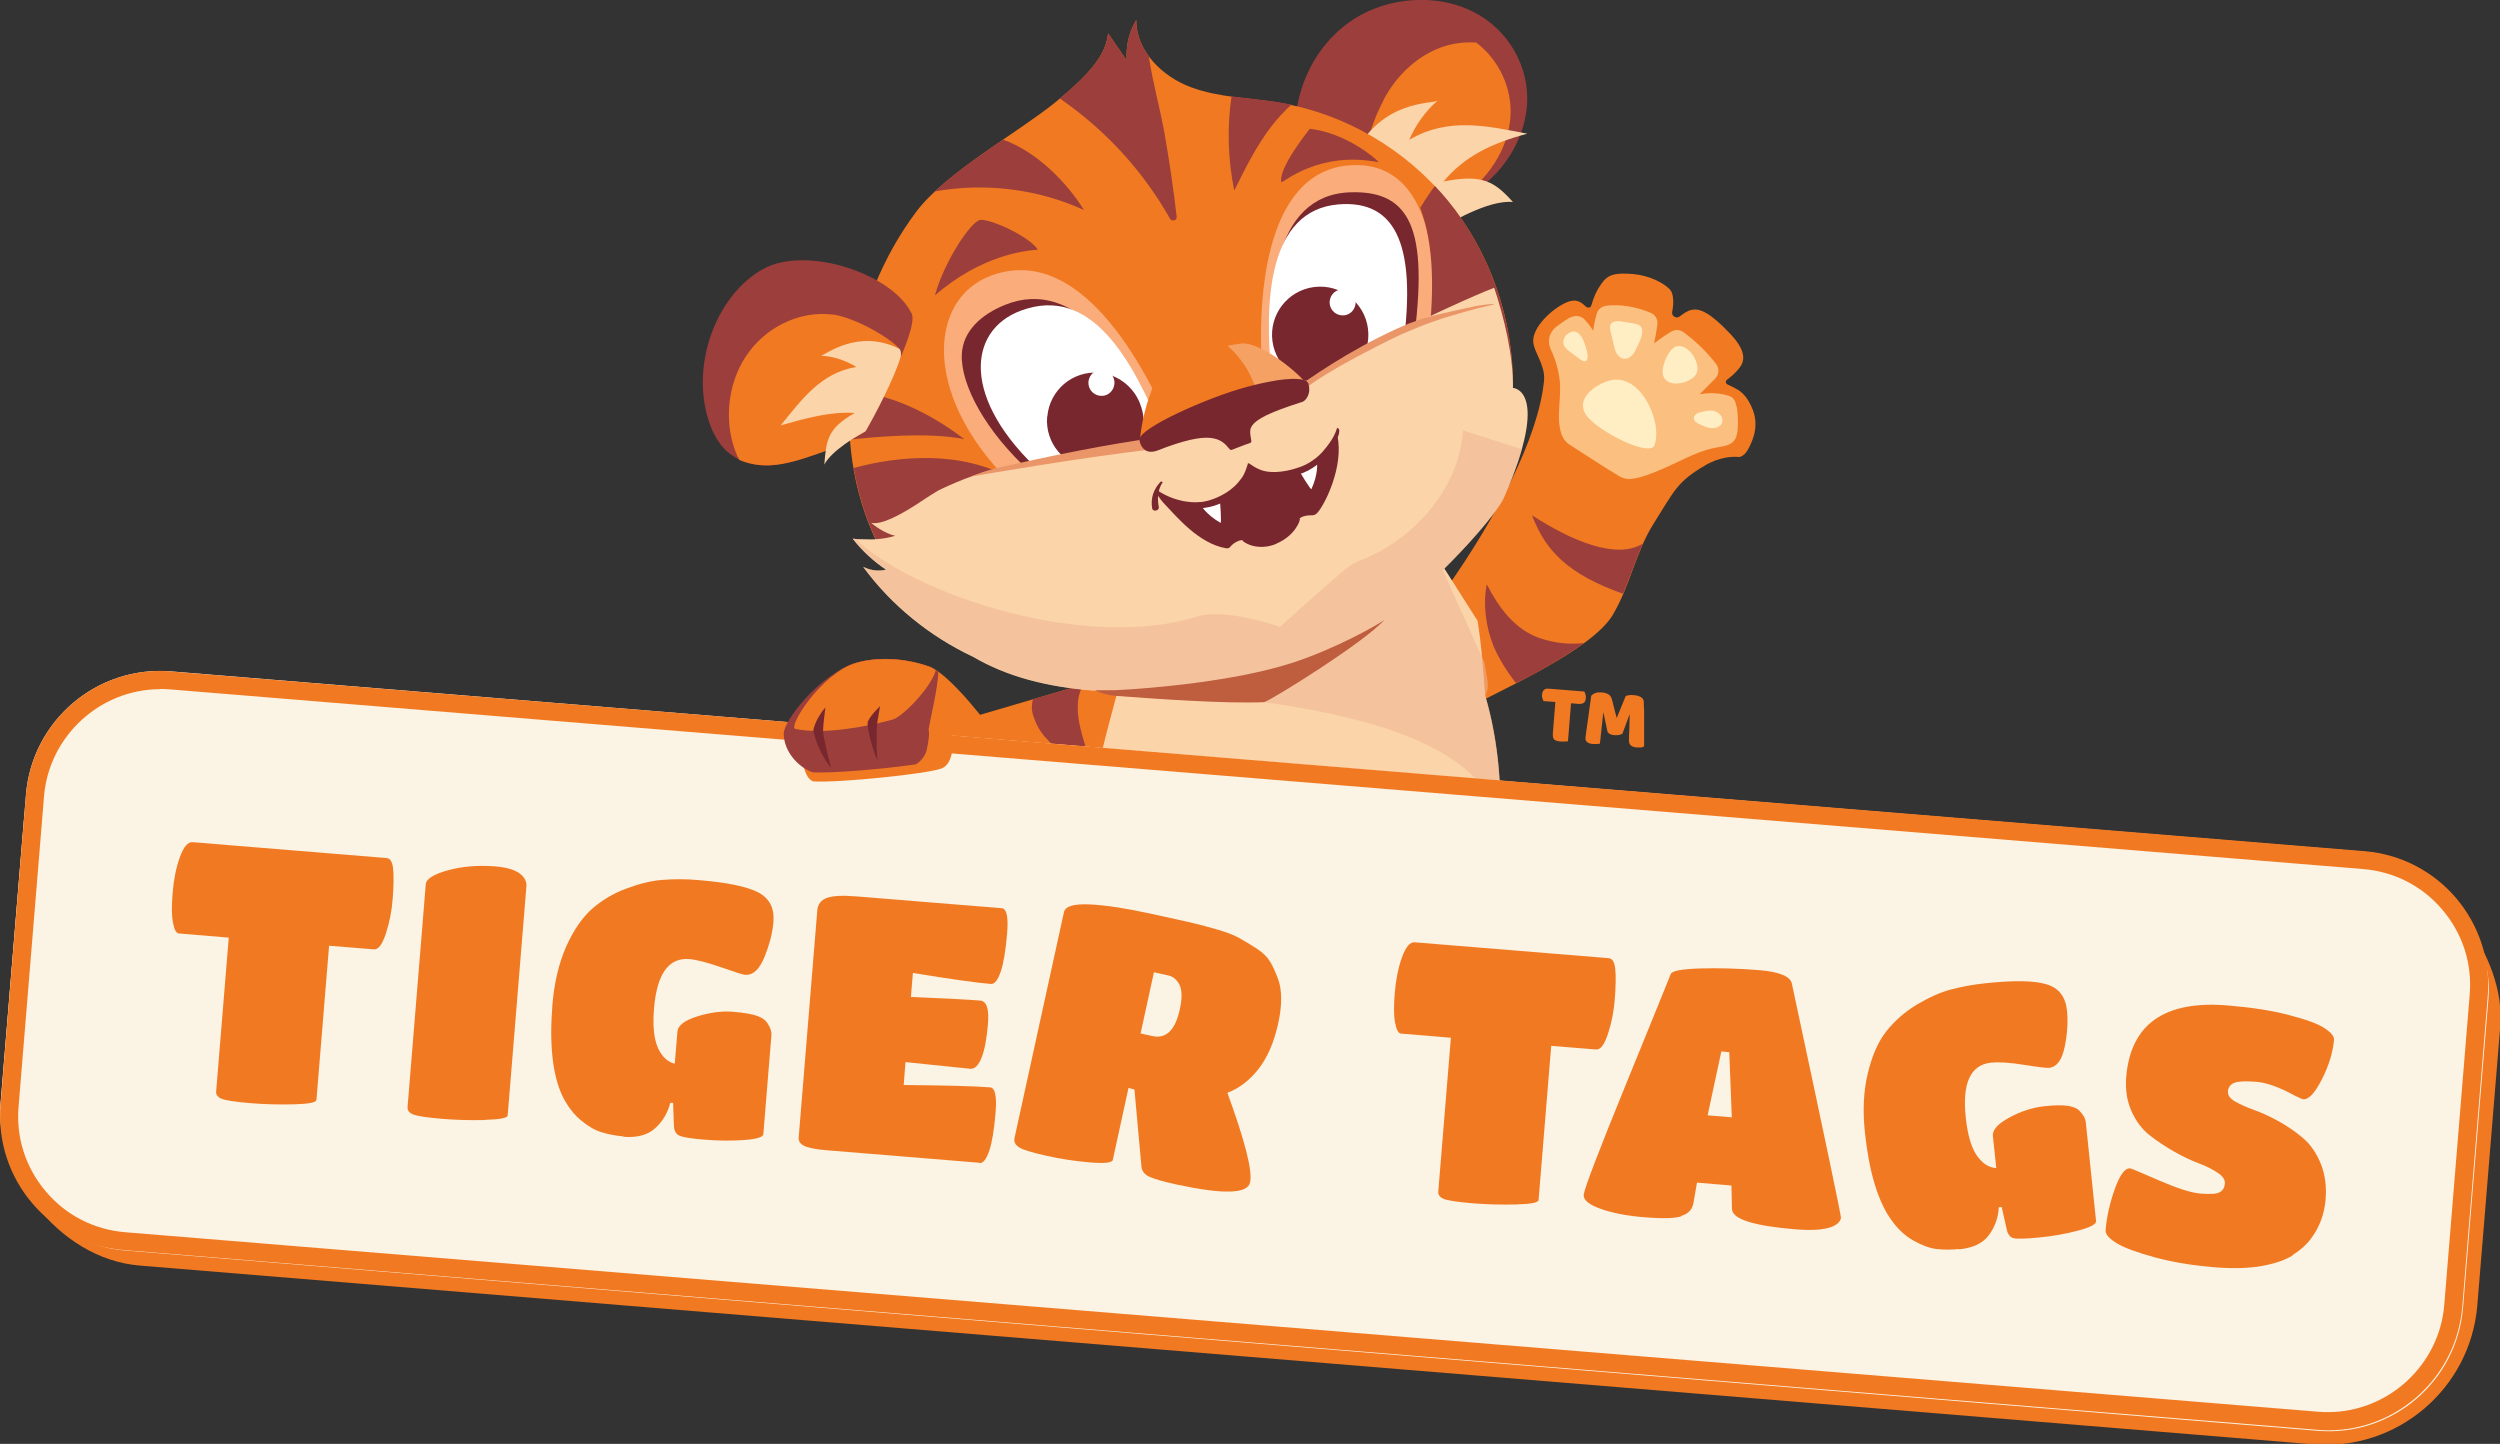 <svg id="eRgMckFApnN1" xmlns="http://www.w3.org/2000/svg" xmlns:xlink="http://www.w3.org/1999/xlink" viewBox="0 0 138.57 80.03" shape-rendering="geometricPrecision" text-rendering="geometricPrecision" project-id="cf03afaf7ec9479bb05583e2662cf45f" export-id="6560b69fe17e4e9fb6fd0ff13fcb4f98" cached="false">
<rect x="0" y="0" width="138.57" height="80.03" fill="#333333" stroke="none"/>
<style><![CDATA[
#eRgMckFApnN2_tr {animation: eRgMckFApnN2_tr__tr 15000ms linear infinite normal forwards}@keyframes eRgMckFApnN2_tr__tr { 0% {transform: translate(80.789px,35.06px) rotate(25.396deg)} 2% {transform: translate(80.789px,35.06px) rotate(36.226deg)} 4% {transform: translate(80.789px,35.06px) rotate(14.644deg)} 6% {transform: translate(80.789px,35.06px) rotate(25.4deg)} 8% {transform: translate(80.789px,35.06px) rotate(14.644deg)} 10% {transform: translate(80.789px,35.06px) rotate(25.4deg)} 11.333% {transform: translate(80.789px,35.06px) rotate(25.396deg)} 13.333% {transform: translate(80.789px,35.06px) rotate(36.226deg)} 15.333% {transform: translate(80.789px,35.06px) rotate(14.644deg)} 17.333% {transform: translate(80.789px,35.06px) rotate(25.4deg)} 19.333% {transform: translate(80.789px,35.06px) rotate(14.644deg)} 21.333% {transform: translate(80.789px,35.06px) rotate(25.4deg)} 100% {transform: translate(80.789px,35.06px) rotate(25.4deg)}}
]]></style>
<g id="eRgMckFApnN2_tr" transform="translate(80.789,35.06) rotate(25.396)"><g transform="translate(-80.789,-34.06)"><path d="M82.33,38.55c-.46-2.83-2.57-5.77-3.13-6.54.75-4.37,1.05-9.57-.08-12.65-.3-.79-1.19-1.16-1.46-1.67-.37-.7.14-2.04.71-2.72.45-.53.83-.36,1.1-.28.12.03.28-.03.24-.22-.08-.44-.09-.84-.01-1.28.1-.63.4-.89,1.35-1.25.81-.31,1.8-.31,2.29-.07.23.14.46.56.57,1.02.05.24.38.28.49.06.13-.25.25-.47.44-.61.37-.29,1.01-.3,2.5.28c1.16.45,1.38.96,1.28,1.45-.07.37-.22.68-.35.93-.05.1.02.23.14.22.18,0,.41,0,.65.02.36.04.76.22,1.23.66.4.38.63.9.68,1.45.07.79-.04,1.06-.25,1.23-.29.09-.99.44-1.53,1.26-.99,1.46-.91,1.93-1.17,4.08-.23,1.86.3,3.73.12,5.59-.23,2.28-3.86,6.47-5.8,9.04h-.01Z" fill="#f17922"/><path d="M82.33,38.55c-.43-1.9-1.27-3.46-1.78-4.49.88,1.13,2.11,2.43,3.15,2.72-.47.59-.92,1.17-1.37,1.76v.01Z" fill="#9c3e3b"/><path d="M81.12,30.96c1.13.87,2.46,1.58,3.88,1.43.84-.09,1.64-.36,2.36-.8-.39.77-1.76,2.82-2.44,3.61-.63-.3-1.5-.85-2.01-1.32-.83-.77-1.53-1.83-1.8-2.92h.01Z" fill="#9c3e3b"/><path d="M87.95,25.22c.03.96.16,1.91.2,2.96-.16.02-.34.04-.5.05-3.28.25-4.71-.68-5.92-1.81c2.56.34,5.27.23,6.21-1.2h.01Z" fill="#9c3e3b"/><path d="M78.96,15.6c.17-.24.49-.34.76-.23s.51.24.69.35c-.09-.23-.17-.57-.23-.92-.05-.26.08-.51.3-.65.66-.4,1.46-.65,2.4-.69.27-.01.51.17.59.42.11.34.21.69.29,1.03.16-.33.36-.67.57-.99.14-.21.38-.32.63-.27.82.16,1.64.43,2.38.81.28.14.42.47.31.77-.15.42-.29.82-.4,1.14.55-.39,1.07-.55,1.49-.61.2-.03.39.05.52.2.07.08.13.16.2.24.2.31.37.64.51.99.38.94-.2,1.12-.8,1.59-.78.61-1.43,1.58-2.1,2.32-.38.42-.77.85-1.25,1.15-.19.12-.41.15-.64.14-.79-.07-2.49-.3-3.25-.4-.22-.03-.43-.13-.6-.28-.76-.72-.89-1.93-1.5-2.83-.43-.63-.81-.97-1.11-1.22-.37-.3-.48-.82-.26-1.25.14-.28.3-.55.47-.8l.03-.01Z" fill="#fbbf80"/><path d="M86.19,20.01c-.06-1.29-2.41-3.36-3.78-2.18-.65.56-1.31,1.79-.3,2.31.99.51,4.12.58,4.09-.13h-.01Z" fill="#ffedc4"/><path d="M84.92,16.23c-.06-.08-.1-.18-.13-.28-.09-.32-.11-.66-.05-.99.03-.17.09-.34.23-.45.55-.42,1.7.33,1.62.97-.08.6-1.16,1.45-1.67.76v-.01Z" fill="#ffedc4"/><path d="M89.01,17.46c-.07.17-.24.3-.43.35-.18.06-.38.06-.57.07-.1,0-.2,0-.29-.02-.09-.03-.18-.09-.21-.18-.03-.08,0-.18.05-.26s.12-.14.19-.19c.16-.13.33-.27.53-.34.37-.13.91.13.74.57h-.01Z" fill="#ffedc4"/><path d="M82.99,15.62c0,.16,0,.31-.07.46-.06.15-.17.28-.32.32-.16.05-.34,0-.48-.1-.14-.09-.25-.23-.35-.36-.15-.19-.3-.37-.45-.56-.1-.12-.21-.27-.18-.43.04-.21.28-.31.49-.37s.41-.12.62-.18c.1-.03.21-.06.31-.05.49.02.43.92.43,1.25v.02Z" fill="#ffedc4"/><path d="M80.71,17.08c.06.1.12.24.04.34-.07.08-.2.07-.31.05-.22-.04-.44-.09-.66-.13-.19-.04-.38-.08-.51-.21-.15-.15-.17-.38-.1-.57.38-.91,1.26.08,1.55.54l-.01-.02Z" fill="#ffedc4"/></g></g><path d="M59.12,45.38c-.23.13-5.29,2.47-6.53.59-1.24-1.89-2.01-3.29-2.01-3.29l2.55-2.71l10.8-3.17-4.82,8.59.01-.01Z" fill="#f17922"/><path d="M61.99,42.37l1.29,4.03-3.36-.28c.08-1.89.3-3.79.77-5.62.17-.67.38-1.33.61-1.98.83-2.35,2.43.86,2.43.86l-1.74,2.99Z" fill="#f17922"/><path d="M62.96,46.38l19.36,1.59c0,0,.04-.06.05-.09.01.03.02.07.03.1l.58.05c.42-3.9.08-6.92-.66-9.47-.11-1.48-.2-2.77-.42-4.15l-2.32-3.65c-.45-.25-.94-.4-1.46-.38-.58.03-1.12.27-1.64.51-4.76,2.16-14.28,6.49-14.28,6.49s-1.35,4.92-1.29,5.11c.69,1.75,1.54,2.48,2.04,3.9l.01-.01Z" fill="#fbd4a9"/><path d="M72.05,5.24c.43-1.62,1.45-3.19,2.99-4.18c1.96-1.26,4.64-1.41,6.61-.41c1.97.99,3.14,3.06,2.99,5.17-.08,1.13-.52,2.26-1.24,3.22-1.16,1.56-3.07,2.67-5.08,2.96-1.84.26-4.46-.18-5.7-1.44-1.22-1.24-.98-3.77-.57-5.32Z" fill="#9c3e3b"/><path d="M76.69,5.53c.73-1.38,1.95-2.54,3.45-2.99.54-.16,1.12-.22,1.69-.18c1.28.99,2,2.55,1.89,4.13-.07,1.01-.47,2.02-1.11,2.89-1.04,1.4-2.77,2.69-4.57,2.95-.51.07-1.07-.21-1.65-.26-1.2-1.95-.86-4.32.31-6.54h-.01Z" fill="#f17922"/><path d="M75.29,10.73c.07-.16-.14-2.2-.17-2.25c1.48-2.91,4.22-2.73,4.56-2.89-.63.51-1.21,1.33-1.57,2.16c2.22-1.3,4.41-.74,6.55-.34-2.02.54-3.48,1.26-4.65,2.65c2.15-.42,2.82-.01,3.85,1.14-1.35-.15-3.61,1.2-4.3,1.64-1.4-.62-4.32-.28-4.79-.5.04-.46.42-1.28.52-1.61Z" fill="#fbd4a9"/><path d="M84.18,23.14c-2.79,2.61-6.28,4.63-9.49,6.22-5.21,2.57-10.84,3.49-16.56,4.05-2.37.23-4.77.39-7.16.46-.98-1.16-1.84-2.58-2.59-4.3-2.51-5.73-1.3-12.89,2.41-17.84c1.62-2.16,5.65-4.39,7.73-6.08c2.14-1.74,2.78-2.74,2.9-3.8.34.5.69,1,1.03,1.5-.03-.62.03-1.41.53-2.24-.01,1.72,1.44,3.13,3.02,3.72c1.57.59,3.29.59,4.94.87c3.6.6,6.97,2.57,9.32,5.44s3.65,6.62,3.6,10.36l.33,1.65-.01-.01Z" fill="#f17922"/><path d="M47.07,23.33L48,21.8c0,0,2.39.2,5.45,2.54-2-.4-4.97-.13-6.33.03-.03-.34-.04-.69-.05-1.03v-.01Z" fill="#9c3e3b"/><path d="M55.76,26.38c-2.26,2.88-4.96,3.72-7.18,3.58-.02-.04-.17-.36-.19-.41-.51-1.16-.86-2.37-1.07-3.61c1.68-.46,5.34-1.15,8.44.43v.01Z" fill="#9c3e3b"/><path d="M79.1,20.32c1.18-7.6-.62-11.57-4.48-11.14-4.5.51-5.07,7.37-4.58,12.37s9.06-1.24,9.06-1.24v.01Z" fill="#faac7a"/><path d="M79.03,19.91c.57-3.69.42-6.48-.31-8.39.33-.54.61-.95.81-1.21.25.26.49.53.72.81c2.35,2.87,3.65,6.62,3.6,10.36l.33,1.65c-.71.67-1.47,1.29-2.25,1.88-2.3-.81-4.3-2.1-5.37-3.52c1.4-.8,2.47-1.58,2.47-1.58Z" fill="#9c3e3b"/><path d="M78.25,19.69c.99-6.69.14-9.17-3.44-9.03-4.31.17-4.63,5.8-4.22,10.04s7.66-1.01,7.66-1.01Z" fill="#79272f"/><path d="M77.67,19.91c.98-6.29-.27-8.85-3.49-8.58-3.89.33-4.12,5.36-3.7,9.5s7.19-.92,7.19-.92Z" fill="#fff"/><path d="M56.47,27.2c-5.43-5.01-5.1-10.65-1.49-11.94c4.55-1.63,8.05,4.03,10.05,8.71s-8.56,3.23-8.56,3.23Z" fill="#faac7a"/><path d="M57.12,26.17c-2.47-2.23-3.87-4.82-3.81-6.51.05-1.32,1.1-2.24,2.39-2.76c3.98-1.61,6.89,3.04,8.53,6.92s-7.11,2.36-7.11,2.36v-.01Z" fill="#79272f"/><path style="mix-blend-mode:multiply" d="M61.88,38.57c3.18.2,6,.03,8.2.35c8.8,1.25,11.81,3.45,13.08,6.25.06-2.52-.31-4.93-.83-6.61.29-.6.06-.94-.03-1.79l-2.71-6.01c-.45-.25-.94-.4-1.46-.38-.58.03-1.12.27-1.64.51-4.76,2.16-9.52,4.33-14.28,6.49l-.32,1.2-.01-.01Z" opacity="0.54" fill="#eeb692"/><path d="M57.74,26.22c-4.49-4.1-4.11-7.9-1.16-9c3.95-1.48,6.22,2.85,7.81,6.65s-6.65,2.36-6.65,2.36v-.01Z" fill="#fff"/><path d="M50.54,17.4c-1.04-2.22-5.85-3.83-8.26-2.48-2.47,1.39-3.86,4.92-3.13,7.94.19.77.51,1.52,1.03,2.05.68.68,1.62.93,2.53.88s1.78-.36,2.65-.67c.75-.27,1.68-.69,2.58-1.26c0,0,3.03-5.54,2.6-6.46Z" fill="#9c3e3b"/><circle r="2.67" transform="matrix(.991-.134 0.134 0.991 73.176 18.558)" fill="#79272f"/><path d="M71.31,18.4c-.08,1.03.68,1.93,1.71,2.02s1.93-.68,2.02-1.71-.68-1.93-1.71-2.02-1.93.68-2.02,1.71Z" fill="#79272f"/><path d="M58.04,23.1c-.12,1.47.97,2.75,2.44,2.87s2.78-.94,2.9-2.41c.04-.43-.06-.87-.21-1.24-.37-.9-1.22-1.57-2.25-1.66-1.47-.12-2.75.97-2.87,2.44h-.01Z" fill="#79272f"/><path d="M60.17,41.37c-.45-1.37-.67-2.64-.06-3.49-.8.31-1.96.61-2.85.87-.05.16-.12.51,0,.89.26.77.51,1.07,1,1.57l1.9.16h.01Z" fill="#9c3e3b"/><path d="M58.83,23.17c-.08,1.03.68,1.93,1.71,2.02s1.93-.68,2.02-1.71-.68-1.93-1.71-2.02-1.93.68-2.02,1.71Z" fill="#79272f"/><path d="M83.86,21.49c.02-1.77-.48-3.86-1.04-5.54-2.19.84-10.01,4.51-14.07,7.53c0,0-7.78,1.22-13.66,2.55-1.39.31-3.09,1.16-3.09,1.16-.29.17-.53.33-.76.48-1.32.89-2.39,1.44-2.96,1.31.16.13.73.58,1.34.72-.72.21-1.32.21-1.68.19-.23,0-.45,0-.68-.03.52.67,1.15,1.25,1.85,1.72-.43.1-.88.04-1.27-.16c1.57,2.14,3.7,3.86,6.1,4.99c1.83,1.07,4.01,1.66,6.66,1.87c3.51.05,8.61-.41,11.46-1.14c1.23-.74,3.35-1.97,5.32-3.19c2.99-2.48,5.57-5.44,5.98-6.38c2.64-6.02.49-6.07.49-6.07l.01-.01Z" fill="#fbd4a9"/><path d="M55.12,25.97c2.91-.66,6.39-1.38,8.92-1.7.04.19.07.39.09.6-4.57.54-9.37,1.39-10.29,1.54.17-.09.89-.34,1.28-.43v-.01Z" fill="#ea9668"/><path d="M77.71,18.52c1.47-.66,2.44-.94,3.46-1.23.25-.07.48-.13.69-.19.2-.05.38-.08.52-.12.29-.07.45-.11.44-.13c0-.02-.17,0-.46.03-.15.02-.33.04-.54.08-.21.05-.44.1-.7.15-1.03.25-2.14.4-3.61,1.07-2.87,1.3-5.13,2.95-5.37,3.12s.12.3.13.31c.14-.15,1.42-1.17,5.44-3.1v.01Z" fill="#ea9668"/><path style="mix-blend-mode:multiply" d="M81.1,23.83c-.22,3.29-2.79,6.12-5.7,7.23-.36.14-.69.35-.98.61-1.82,1.57-3.47,3.08-3.47,3.08s-3-1.07-4.57-.58c-6.08,1.91-15.52-1.07-19-4.32-.04,0-.08,0-.11,0c.52.67,1.15,1.25,1.85,1.72-.43.1-.88.04-1.27-.16c1.57,2.14,3.7,3.86,6.1,4.99c1.83,1.07,4.01,1.66,6.66,1.87c2.68.04,6.3-.22,9.12-.67c1.04-.19,1.83-.35,2.2-.43.01,0,.03,0,.04-.01.07-.03.16-.07.25-.11c1.25-.75,3.28-1.93,5.17-3.1c2.99-2.48,5.57-5.44,5.98-6.37c0,0,0,0,0,0s0,0,0-.01c.07-.16.14-.32.2-.47.02-.05.04-.1.06-.15.04-.11.09-.21.13-.32.02-.05.04-.1.06-.15.05-.13.1-.25.14-.38.03-.07.05-.14.08-.21.02-.06.04-.11.06-.16.03-.08.05-.16.08-.24c0-.02.01-.05.02-.07.06-.18.11-.36.16-.52v0c0,0-3.26-1.04-3.26-1.04v-.03Z" opacity="0.54" fill="#eeb692"/><path d="M72.37,21.36c.33-.06-2.31-2.44-3.57-2.32-1.25.12-3.94,1.02-4.65,1.98-.43.57-.86,2.26-.94,3.12-.05.57.09.59.36.4.68-.48,4.8-2.46,8.8-3.18Z" fill="#f17922"/><path d="M69.73,21.99c-.38-1.57-1.26-2.46-1.69-2.82.29-.06.55-.11.77-.13c1.25-.12,3.89,2.26,3.57,2.32-.89.16-1.78.38-2.64.63c0,0,0,0,0,0h-.01Z" opacity="0.3" fill="#fff"/><path d="M69.16,21.55c.43-.12,2.26-.6,3.09-.37.33.09.29.79-.1.99-3.42,1.05-2.98,1.55-2.89,2.28-.33.1-.68.25-1,.38-.51-.58-1.03-1.2-4.14.04-.43.17-.74.01-.84-.45-.12-.52,3.47-2.2,5.88-2.86v-.01Z" fill="#79272f"/><path d="M72.54,21.29c-.05-.1-.13-.2-.25-.23-.1-.03-.21-.04-.33-.05-.47-.04-1.08.04-1.62.15-.54.1-1.01.23-1.21.28-1.19.32-2.65.89-3.83,1.45-.59.28-1.11.56-1.48.8-.19.12-.34.24-.45.34-.11.11-.19.2-.21.33v.07c.04.18.11.32.21.43s.23.17.38.18c.13.01.27-.02.41-.07c1.47-.58,2.36-.75,2.91-.7.3.03.51.11.67.22.17.11.29.26.42.41.03.04.08.05.13.03.32-.12.67-.27.99-.37.05-.02.09-.07.08-.12-.03-.22-.08-.4-.06-.56c0-.1.04-.19.11-.3.11-.16.34-.34.78-.56.43-.21,1.07-.45,1.98-.74h.02c.25-.13.36-.4.38-.64c0-.12,0-.24-.05-.35h.02Zm-.44.77c-1.22.38-1.95.68-2.39.96-.22.14-.37.28-.47.41-.1.14-.15.28-.16.42-.01.18.02.35.05.52-.28.09-.57.21-.83.32-.12-.13-.24-.27-.41-.39-.2-.13-.45-.23-.79-.26-.62-.05-1.52.13-3.01.72-.12.05-.22.06-.3.06-.09,0-.17-.04-.23-.11s-.12-.17-.15-.32v0c0,0,.04-.09.13-.18.17-.16.48-.37.89-.6c1.22-.68,3.25-1.53,4.78-1.94.19-.05.66-.18,1.19-.28s1.12-.18,1.56-.14c.11,0,.2.02.29.05.04.01.07.04.1.1s.04.14.03.23c-.01.18-.11.37-.25.44l-.03-.01Z" fill="#79272f"/><path d="M46.08,17.42c1.3.15,3.28,1.33,3.77,1.91.05.06.1.34.06.51-.32,1.1-1.97,4.09-1.97,4.09-.89.55-1.83.96-2.58,1.21-.87.3-1.75.6-2.65.65-.59.03-1.19-.06-1.73-.3-.04-.07-.07-.14-.11-.21-.77-1.74-.58-3.95.48-5.54c1.06-1.6,2.94-2.51,4.73-2.31v-.01Z" fill="#f17922"/><path d="M73.7,16.7c-.03.4.26.74.66.78s.74-.26.78-.66-.26-.74-.66-.78-.74.26-.78.66Z" fill="#fff"/><path d="M60.33,21.16c-.03.4.26.74.66.78s.74-.26.78-.66-.26-.74-.66-.78-.74.26-.78.66Z" fill="#fff"/><path d="M68.41,10.55c-.35-1.71-.4-3.48-.15-5.21.89.12,1.79.19,2.68.34.21.04.42.08.64.12-.41.37-.79.79-1.13,1.23-.82,1.08-1.43,2.3-2.03,3.52h-.01Z" fill="#9c3e3b"/><path d="M58.75,5.45c1.96-1.63,2.56-2.59,2.67-3.61.34.5.69,1,1.03,1.5-.03-.62.03-1.41.53-2.24c0,.74.26,1.43.7,2.02.2,1.43.62,2.87.87,4.29.27,1.52.49,3.06.67,4.59.03.22-.26.31-.37.12-1.41-2.5-3.37-4.69-5.7-6.37-.13-.1-.27-.19-.4-.29v-.01Z" fill="#9c3e3b"/><path d="M51.82,10.61c1.05-.98,2.44-1.96,3.77-2.87c1.82.63,3.53,2.34,4.49,3.9-2.56-1.17-5.49-1.53-8.26-1.03Z" fill="#9c3e3b"/><path d="M72.63,28.57c-.23-.02-.55.08-.6.19-.26.73-.63.98-1.24,1.26-.85.4-1.71.14-1.91-.06-.07-.08-.5.1-.68.34-.05.07-.15.11-.24.09-1.53-.26-2.76-1.78-3.4-2.44-.21-.22-.34-.42-.36-.47-.02-.08.36.17.41.12c2,.88,4.07-.08,4.7-1.6.1,0,2.93,1.36,4.82-1.85.36,1.7-.68,3.79-1.1,4.26-.1.11-.18.17-.41.15l.01.01Z" fill="#79272f"/><path d="M64.42,26.77c-.25.4-.28.87-.19,1.33.04.22-.34.29-.37.07-.09-.56.08-1.05.46-1.46.05-.05.15,0,.11.06h-.01Z" fill="#79272f"/><path d="M73,25.68c0,0,.08.57-.31,1.43-.03.08-.69-1.03-.69-1.03l.99-.4h.01Z" fill="#fff"/><path d="M66.56,27.99c0,0,.27.52,1.09.99.07.04-.03-1.26-.03-1.26l-1.05.27h-.01Z" fill="#fff"/><g><path d="M70.75,30.14c-.5.22-1.03.2-1.36.1-.34-.1-.51-.25-.5-.27.02-.04.21.04.54.09.32.05.78.03,1.23-.16.46-.19.81-.48,1.02-.73.22-.24.32-.43.36-.41.03.01-.02.23-.22.52-.19.29-.56.64-1.07.85v.01Z" fill="#79272f"/><path d="M74.22,24.04c-.09.32-.3.77-.69,1.24-.2.23-.47.46-.78.66-.15.1-.32.19-.5.26-.17.07-.36.14-.55.2-.38.11-.81.19-1.26.17-.22-.01-.46-.05-.68-.12-.11-.04-.22-.08-.33-.14l-.04-.02v0c0,0-.07.14-.07.14-.06.1-.11.21-.18.3-.13.19-.29.36-.45.52-.33.3-.71.52-1.08.67-.19.08-.37.14-.56.18s-.38.07-.56.07c-.36.01-.71,0-1.01-.08-.59-.15-1.02-.4-1.28-.6-.07-.05-.13-.1-.17-.15.01-.07.03-.13.05-.2.25.15.71.47,1.49.63.28.05.58.09.91.06.16,0,.33-.04.49-.08.17-.05.34-.11.5-.18.34-.15.67-.35.96-.62.14-.13.27-.29.39-.45.06-.08.11-.17.15-.26l.07-.16.11-.32c.01-.18.14-.02.23.02l.14.09.07.04.03.02c.09.05.18.08.27.12.18.07.38.1.57.11.39.02.78-.04,1.13-.13.36-.1.7-.21.97-.38.28-.17.52-.36.71-.57.47-.53.72-.94.84-1.36c0,0,.19,0,.1.32h.01Z" fill="#79272f"/></g><path d="M70.08,38.92c-2.19.09-5.95-.18-8.25-.35-.34-.03-.67-.11-.98-.24-.08-.03-.13-.05-.16-.07.52,0,1.02,0,1.08,0c2.23-.11,6.67-.51,9.76-1.49c2.52-.8,4.94-2.2,5.2-2.41-1.07,1.22-6.2,4.41-6.66,4.56h.01Z" fill="#bf5d3f"/><path d="M47.36,22.89c-1.34-.09-2.76.31-4.09.69c1.14-1.4,2.23-2.93,4.2-3.24-.61-.37-1.34-.61-1.97-.62.28-.07,2.08-1.52,4.34-.39.13.1.1.38.09.43-.36,1.22-1.45,3.28-1.95,4.14-.49.27-1.88,1.07-2.29,1.85.11-1.32.15-1.99,1.67-2.85v-.01Z" fill="#fbd4a9"/><path d="M76.45,9c-3.35-.67-5.31,1.14-5.43,1.1-.18-.77,1.49-2.84,1.58-2.96c1.95.22,3.6,1.58,3.84,1.87L76.45,9Z" fill="#9c3e3b"/><rect width="137.69" height="32.37" rx="8.43" ry="8.43" transform="matrix(.997 0.082-.082 0.997 2 37.184)" fill="#f17922"/><path d="M54.33,12.19c.58-.07,2.78.95,3.19,1.65-.69.05-3.11.29-5.7,2.53.53-1.9,1.98-4.07,2.5-4.18h.01Z" fill="#9c3e3b"/><rect width="136.91" height="32.19" rx="7.47" ry="7.47" transform="matrix(.997 0.082-.082 0.997 2.05 36.6)" fill="#fbf3e3"/><path d="M8.87,37.19v1c.18,0,.36,0,.54.02l121.57,9.96c1.72.14,3.29.94,4.4,2.26c1.12,1.32,1.66,2.99,1.51,4.71l-1.41,17.19c-.27,3.33-3.1,5.94-6.44,5.94-.18,0-.36,0-.54-.02L6.94,68.3c-1.72-.14-3.29-.94-4.4-2.26-1.12-1.32-1.66-2.99-1.51-4.71L2.44,44.14c.27-3.33,3.1-5.94,6.44-5.94v-1m-.01-.01c-3.85,0-7.11,2.96-7.43,6.86L0.03,61.24c-.34,4.11,2.72,7.72,6.83,8.05l121.57,9.96c.21.02.41.03.62.03c3.85,0,7.11-2.96,7.43-6.86l1.41-17.19c.34-4.11-2.72-7.72-6.83-8.05L9.49,37.22c-.21-.02-.41-.03-.62-.03v0Z" fill="#f17922"/><g><path d="M55.23,40.9c-.19-.45-2.57-3.55-3.73-3.96-1.44-.51-2.97-.52-4.05-.2-1.96.58-3.11,2.89-3.1,3.65.01,1.13.1,2.72.73,2.92c1.43.09,6.26-.41,7.09-.71s.62-1.9.62-1.9l2.44.21v-.01Z" fill="#f17922"/><path d="M51.47,40.44c.09.28-.09,1.07-.12,1.19-.11.39-.5.72-.62.74-1.79.26-4.64.5-5.68.44-.63-.2-1.59-1.01-1.61-2.14c0-.76,2.05-3.33,4-3.92c1.08-.32,2.61-.31,4.05.2.16.06.34.16.52.29-.03.94-.43,2.51-.54,3.2Z" fill="#9c3e3b"/><path d="M47.44,36.75c1.08-.32,2.61-.31,4.05.2.12.04.25.11.38.2-.27.99-1.9,2.63-2.41,2.74-1.7.46-3.93.82-5.38.51-.42-.09,1.41-3.06,3.36-3.65Z" fill="#f17922"/><path d="M48.78,39.14l-.17,1c0,0-.07,1.69.05,2.04-.26-.47-.61-1.83-.57-2.12.04-.3.69-.92.69-.92Z" fill="#79272f"/><path d="M45.75,39.21c0,0-.14,1.11-.13,1.3.03.48.44,2.05.44,2.05s-.71-.81-.98-2.07c.11-.65.67-1.28.67-1.28Z" fill="#79272f"/></g><path d="M16.27,61.21c-.82.02-1.64,0-2.45-.07s-1.33-.15-1.54-.24-.31-.22-.3-.39l.7-8.54-2.76-.23c-.15-.01-.26-.21-.33-.59-.08-.38-.08-.94-.02-1.67s.19-1.39.4-1.97.44-.85.71-.83l10.75.88c.2.02.32.21.36.59s.03.92-.02,1.62-.18,1.36-.38,1.97-.42.91-.67.88l-2.48-.2-.7,8.54c-.01.15-.43.23-1.25.25h-.02Z" fill="#f17922"/><path d="M26.89,62.08c-.82.02-1.63,0-2.44-.07s-1.33-.15-1.55-.24-.32-.22-.31-.4L23.6,49.01c.02-.29.43-.55,1.22-.77s1.66-.29,2.62-.22c.85.07,1.39.29,1.63.67.08.14.12.28.11.41L28.14,61.82c-.01.15-.43.23-1.24.25l-.01.01Z" fill="#f17922"/><path d="M34.56,62.99c-.45-.04-.86-.12-1.24-.24s-.76-.35-1.15-.68-.71-.76-.97-1.27c-.57-1.17-.76-2.87-.58-5.11.1-1.23.36-2.3.76-3.22.41-.91.89-1.61,1.43-2.09.55-.48,1.18-.86,1.91-1.13s1.4-.44,2.02-.48c.62-.05,1.27-.05,1.96.01c1.59.13,2.7.36,3.32.68.63.33.91.87.85,1.64-.05.61-.22,1.26-.5,1.95s-.64,1.02-1.08.98c-.11,0-.55-.15-1.33-.42s-1.37-.42-1.76-.45c-1.14-.09-1.79.82-1.95,2.74-.08.97,0,1.7.22,2.19.23.49.54.78.93.87l.15-1.79c.03-.33.39-.61,1.09-.83s1.36-.31,1.98-.26s1.07.13,1.35.23.46.23.56.39c.17.25.24.47.23.66l-.45,5.5c-.01.17-.37.28-1.08.33-.7.05-1.43.04-2.18-.02s-1.22-.14-1.41-.23-.29-.3-.29-.63l-.04-1.18h-.16c-.14.55-.41,1.02-.83,1.4-.41.38-1,.54-1.77.48l.01-.02Z" fill="#f17922"/><path d="M54.3,64.45l-8.43-.69c-.65-.05-1.08-.14-1.3-.25s-.32-.27-.3-.46L45.3,50.47c.03-.34.2-.58.53-.7s.89-.15,1.7-.08l7.99.65c.28.02.38.49.3,1.42s-.19,1.62-.35,2.09-.34.7-.54.69c-.86-.07-2.3-.28-4.33-.61l-.11,1.33c1.97.08,3.25.15,3.84.2.36.03.5.46.43,1.3s-.19,1.46-.36,1.88-.38.62-.62.6l-3.59-.37-.1,1.27c2.32.02,3.92.06,4.79.13.28.02.38.5.3,1.43s-.19,1.62-.35,2.09-.34.69-.54.68l.01-.02Z" fill="#f17922"/><path d="M61.69,64.28c-.04.17-.46.22-1.28.15s-1.62-.19-2.42-.37-1.3-.33-1.51-.47-.29-.31-.25-.5l2.74-12.52c.07-.34.55-.48,1.43-.44s1.97.21,3.27.49s2.14.47,2.52.56.83.21,1.34.36.91.31,1.19.47.6.35.94.57.59.47.75.74.3.59.43.94c.23.63.23,1.47,0,2.5s-.59,1.86-1.09,2.5c-.5.63-1.07,1.07-1.72,1.31.98,2.68,1.4,4.33,1.26,4.97s-1.49.67-4.05.12c-.74-.16-1.25-.31-1.52-.43s-.42-.31-.45-.55l-.39-4.29-.33-.09-.87,3.99.01-.01Zm1.52-7l.68.15c.75.16,1.26-.34,1.51-1.51.13-.6.12-1.04-.02-1.33-.15-.29-.35-.46-.61-.52l-.81-.18-.74,3.39h-.01Z" fill="#f17922"/><path d="M84.01,66.76c-.82.02-1.64,0-2.45-.07s-1.33-.15-1.54-.24-.31-.22-.3-.39l.7-8.54-2.76-.23c-.15-.01-.26-.21-.33-.59-.08-.38-.08-.94-.02-1.67s.19-1.39.4-1.97.44-.85.71-.83l10.75.88c.2.02.32.21.36.59s.03.92-.02,1.62-.18,1.36-.38,1.97-.42.91-.67.88l-2.48-.2-.7,8.54c-.01.15-.43.23-1.25.25h-.02Z" fill="#f17922"/><path d="M93.19,67.42c-.39.12-1.07.13-2.05.05s-1.79-.24-2.43-.47-.95-.49-.93-.77c.03-.32.78-2.3,2.27-5.95s2.34-5.75,2.56-6.3c.08-.17.62-.27,1.63-.3s2.09,0,3.23.09s1.76.34,1.85.75c1.82,8.52,2.73,12.85,2.72,12.98s-.1.26-.27.38c-.39.26-1.14.35-2.24.26-2.34-.19-3.52-.57-3.53-1.13l-.03-1.3-1.91-.16-.19,1.1c-.06.38-.28.63-.67.74l-.01.03Zm2.8-5.49l-.14-3.61-.44-.04-.76,3.54l1.33.11h.01Z" fill="#f17922"/><path d="M108.59,69.23c-.45.05-.87.04-1.26,0-.39-.05-.81-.21-1.26-.46s-.84-.61-1.18-1.07c-.78-1.04-1.28-2.68-1.52-4.91-.13-1.23-.08-2.33.16-3.3.23-.97.57-1.75,1.02-2.32s1-1.06,1.67-1.47c.67-.4,1.3-.69,1.9-.85s1.24-.28,1.93-.35c1.59-.17,2.72-.15,3.39.06.68.2,1.05.69,1.13,1.46.06.61.02,1.28-.13,2.01s-.44,1.12-.88,1.16c-.11.01-.57-.04-1.38-.17s-1.42-.16-1.82-.12c-1.14.12-1.61,1.14-1.4,3.05.1.97.31,1.67.62,2.11s.67.67,1.07.68l-.19-1.78c-.03-.33.27-.67.92-1.02s1.28-.55,1.9-.62s1.08-.07,1.37-.02.5.14.62.28c.21.22.32.42.34.61l.57,5.49c.02.17-.31.35-1,.53-.68.18-1.4.31-2.14.38s-1.22.09-1.43.04-.34-.24-.4-.57l-.26-1.16-.16.02c-.03.58-.22,1.09-.55,1.54s-.88.71-1.65.79v-.02Z" fill="#f17922"/><path d="M127.09,69.58c-.42.26-.99.46-1.72.59-.72.13-1.65.16-2.77.06s-2.17-.27-3.17-.54c-.99-.27-1.7-.53-2.12-.79s-.62-.5-.6-.71c.06-.74.23-1.5.51-2.29.28-.78.56-1.16.85-1.14.05,0,.59.23,1.6.67c1.02.44,1.79.69,2.32.73s.88.02,1.05-.08.26-.25.28-.47-.11-.41-.39-.6-.63-.37-1.06-.53-.89-.38-1.38-.66-.94-.58-1.36-.91c-.41-.33-.74-.77-.99-1.33s-.34-1.19-.29-1.87c.24-2.94,2.12-4.27,5.63-3.98c1.31.11,2.44.28,3.38.53.94.24,1.6.48,1.97.72s.55.46.54.65c-.06.69-.28,1.42-.67,2.19s-.74,1.14-1.04,1.11c-.05,0-.22-.08-.5-.22-.84-.46-1.55-.71-2.13-.75s-.97-.03-1.19.06c-.21.09-.33.24-.35.46s.11.41.39.57.63.32,1.05.47.88.36,1.37.63.94.58,1.35.93.74.82.98,1.41.34,1.27.27,2.02c-.07.79-.33,1.5-.79,2.12-.28.38-.64.69-1.06.95h.04Z" fill="#f17922"/><path d="M85.55,38.85c0,0-.04-.09-.06-.15s-.03-.12-.02-.19c.01-.13.05-.22.11-.27.07-.06.15-.08.24-.07l2,.16c0,0,.04.09.06.16s.03.14.02.2c-.01.13-.05.22-.12.27-.07.04-.15.06-.24.06l-.46-.04-.17,2.11c0,0-.09.01-.18.01s-.16,0-.24,0c-.15-.01-.26-.05-.33-.1s-.1-.17-.09-.34l.14-1.75-.66-.05v-.01Zm4.37,1.82c-.09.06-.23.09-.41.08-.11,0-.21-.03-.28-.07-.08-.04-.13-.09-.14-.17l-.22-1.04-.19,1.75c0,0-.1.01-.16.02-.06,0-.14,0-.21,0-.14-.01-.25-.04-.33-.1s-.11-.14-.1-.27l.32-2.31c0,0,.09-.09.19-.13.09-.05.22-.06.39-.05s.29.05.38.11.16.16.19.29l.26,1.02.5-1.22c0,0,.11-.04.19-.05s.17-.01.26,0c.16.01.29.05.39.11s.15.14.16.23c0,.09,0,.25.02.48c0,.23,0,.47,0,.74c0,.26,0,.52,0,.75c0,.24,0,.41,0,.53-.06.03-.12.06-.18.06s-.13,0-.23,0c-.13-.01-.23-.04-.31-.1s-.11-.14-.12-.27c0-.18,0-.38.02-.61c0-.23.01-.52.02-.87l-.4,1.08-.01.01Z" fill="#f17922"/></svg>
